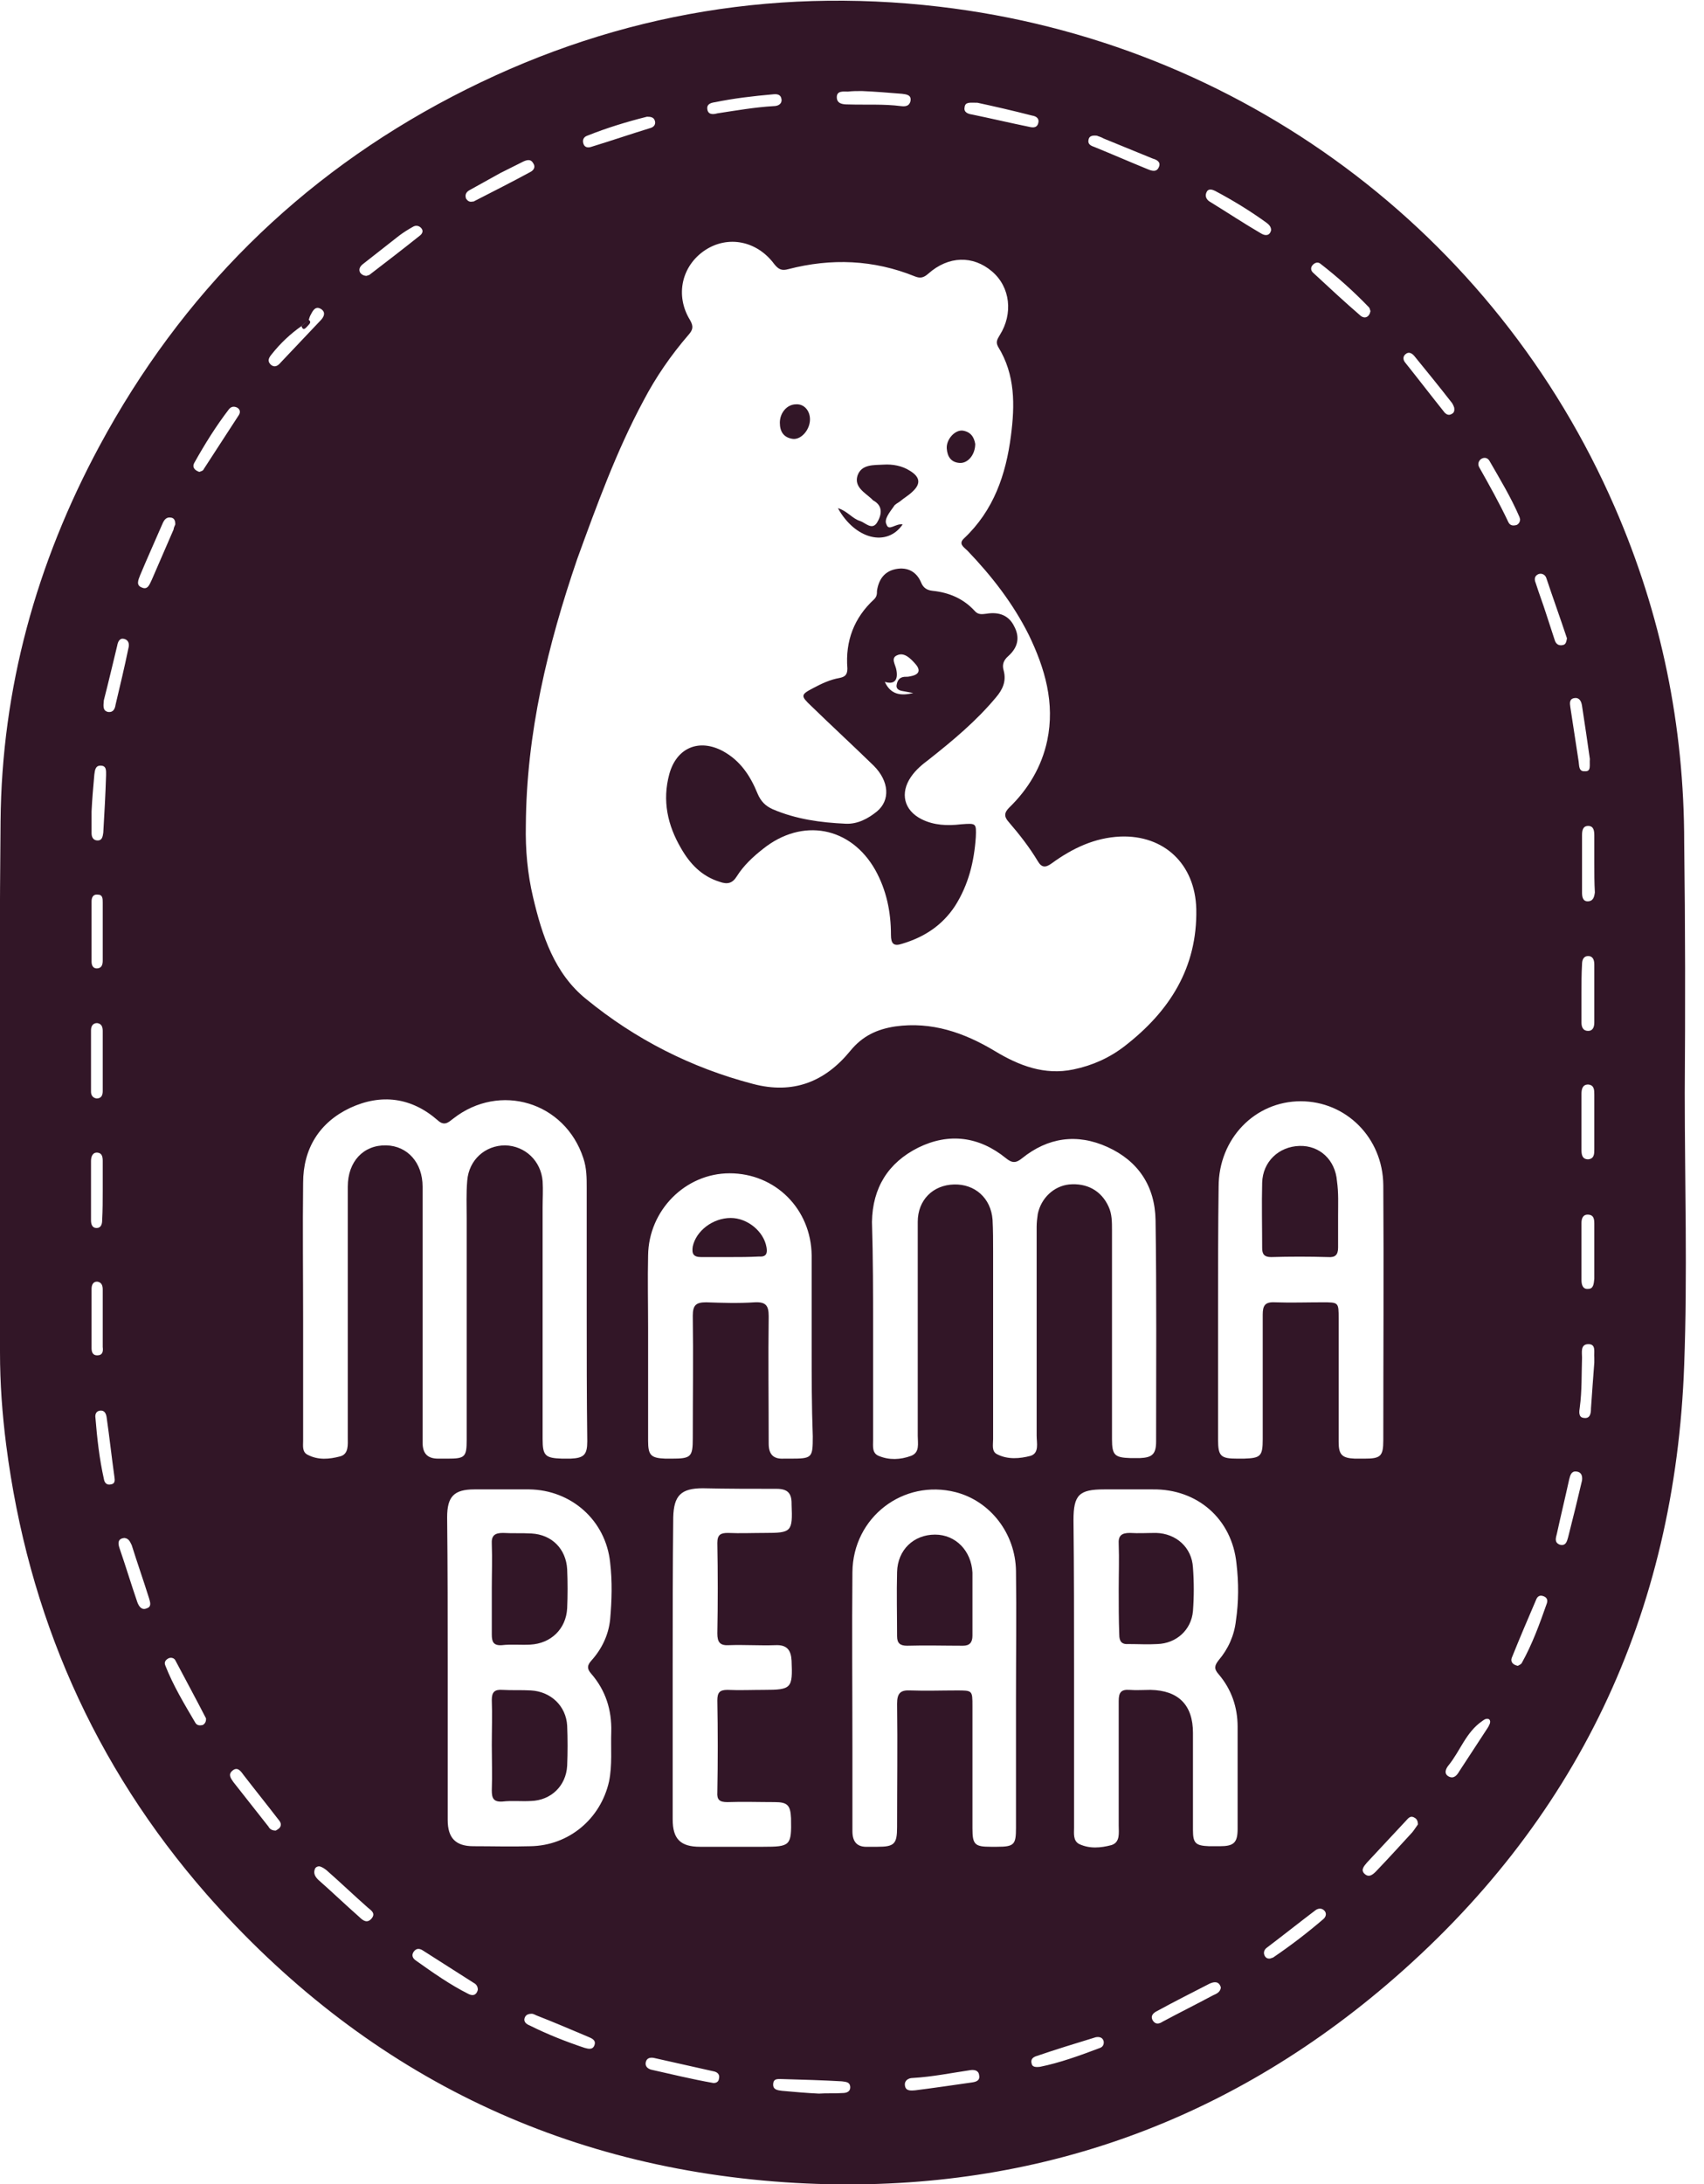 <svg width="64" height="82" viewBox="0 0 64 82" fill="none" xmlns="http://www.w3.org/2000/svg">
<g clip-path="url(#clip0_339_6027)">
<path d="M63.277 41.032C63.277 44.428 63.382 47.846 63.256 51.242C62.921 60.614 59.209 68.435 52.081 74.515C45.707 79.945 38.243 82.419 29.898 81.958C21.029 81.455 13.628 77.786 7.758 71.118C3.522 66.275 1.048 60.614 0.231 54.24C0.084 53.087 8.15736e-05 51.934 8.15736e-05 50.781C8.15736e-05 44.135 -0.042 37.488 0.021 30.842C0.063 25.852 1.363 21.155 3.732 16.752C6.814 11.028 11.238 6.625 16.983 3.627C22.728 0.629 28.85 -0.503 35.287 0.252C46.546 1.572 56.169 8.722 60.656 19.059C62.396 23.063 63.256 27.256 63.256 31.639C63.298 34.763 63.298 37.886 63.277 41.032C63.298 41.032 63.277 41.032 63.277 41.032ZM11.322 12.244C10.903 12.538 10.525 12.894 10.211 13.293C10.106 13.419 10.022 13.544 10.169 13.691C10.316 13.817 10.441 13.733 10.546 13.607C11.049 13.083 11.532 12.559 12.035 12.035C12.161 11.909 12.245 11.741 12.077 11.615C11.867 11.469 11.762 11.636 11.678 11.804C11.636 11.867 11.616 11.951 11.595 12.014C11.49 12.077 11.406 12.161 11.322 12.244ZM19.75 30.988C19.73 31.89 19.813 32.813 20.023 33.693C20.359 35.119 20.82 36.545 22.015 37.509C23.86 39.019 25.957 40.088 28.284 40.696C29.794 41.094 30.989 40.612 31.932 39.459C32.393 38.893 32.938 38.641 33.63 38.536C34.993 38.348 36.209 38.767 37.362 39.459C38.264 40.004 39.228 40.382 40.319 40.151C41.032 40.004 41.681 39.711 42.248 39.27C43.925 37.97 44.973 36.335 44.931 34.133C44.889 32.435 43.715 31.345 42.08 31.408C41.115 31.45 40.277 31.848 39.501 32.414C39.27 32.582 39.124 32.582 38.977 32.33C38.662 31.806 38.285 31.324 37.887 30.863C37.698 30.653 37.719 30.506 37.907 30.318C38.62 29.626 39.124 28.787 39.333 27.802C39.627 26.397 39.249 25.097 38.641 23.839C38.054 22.665 37.258 21.637 36.335 20.673C36.209 20.547 35.979 20.421 36.209 20.212C37.321 19.163 37.782 17.822 37.97 16.354C38.117 15.222 38.138 14.069 37.488 13.02C37.383 12.832 37.467 12.727 37.551 12.58C38.054 11.783 37.95 10.777 37.258 10.19C36.545 9.582 35.622 9.603 34.867 10.274C34.7 10.42 34.574 10.462 34.364 10.378C32.813 9.749 31.219 9.687 29.605 10.106C29.374 10.169 29.248 10.127 29.081 9.917C28.431 9.037 27.34 8.827 26.481 9.393C25.6 9.98 25.349 11.091 25.915 12.014C26.061 12.265 26.02 12.391 25.852 12.58C25.202 13.335 24.636 14.152 24.174 15.033C23.147 16.941 22.413 18.975 21.679 20.988C20.568 24.237 19.771 27.529 19.75 30.988ZM22.036 49.145C22.015 49.145 22.036 49.145 22.036 49.145C22.036 47.636 22.036 46.105 22.036 44.596C22.036 44.218 22.036 43.862 21.91 43.484C21.218 41.367 18.765 40.633 17.025 41.996C16.836 42.143 16.689 42.289 16.438 42.059C15.452 41.199 14.32 41.052 13.146 41.597C11.993 42.143 11.385 43.128 11.385 44.407C11.364 46.126 11.385 47.846 11.385 49.586C11.385 51.095 11.385 52.584 11.385 54.094C11.385 54.282 11.343 54.513 11.553 54.618C11.951 54.827 12.37 54.785 12.769 54.681C13.104 54.597 13.062 54.24 13.062 53.968C13.062 50.823 13.062 47.699 13.062 44.554C13.062 43.61 13.649 42.981 14.509 43.002C15.306 43.023 15.872 43.652 15.872 44.554C15.872 46.734 15.872 48.915 15.872 51.116C15.872 52.123 15.872 53.129 15.872 54.157C15.872 54.555 16.04 54.764 16.459 54.764C16.585 54.764 16.689 54.764 16.815 54.764C17.465 54.764 17.528 54.702 17.528 54.052C17.528 51.284 17.528 48.517 17.528 45.749C17.528 45.267 17.507 44.805 17.549 44.323C17.612 43.547 18.22 43.002 18.975 43.002C19.73 43.023 20.317 43.589 20.38 44.344C20.401 44.68 20.38 44.994 20.38 45.33C20.38 48.223 20.38 51.137 20.38 54.031C20.38 54.66 20.484 54.743 21.113 54.764C21.218 54.764 21.323 54.764 21.428 54.764C21.931 54.743 22.057 54.618 22.057 54.115C22.036 52.458 22.036 50.802 22.036 49.145ZM32.792 49.879C32.792 51.284 32.792 52.668 32.792 54.073C32.792 54.303 32.75 54.555 33.001 54.66C33.4 54.827 33.819 54.806 34.217 54.66C34.553 54.534 34.469 54.198 34.469 53.905C34.469 51.221 34.469 48.558 34.469 45.875C34.469 45.057 35.035 44.491 35.832 44.47C36.608 44.449 37.216 44.973 37.279 45.791C37.3 46.189 37.3 46.588 37.3 46.986C37.3 49.334 37.3 51.682 37.3 54.031C37.3 54.24 37.237 54.492 37.446 54.597C37.845 54.806 38.306 54.764 38.704 54.66C39.04 54.555 38.935 54.178 38.935 53.905C38.935 51.284 38.935 48.663 38.935 46.063C38.935 45.896 38.956 45.728 38.977 45.581C39.103 44.973 39.585 44.533 40.151 44.47C40.822 44.407 41.367 44.701 41.64 45.309C41.765 45.581 41.765 45.875 41.765 46.189C41.765 48.81 41.765 51.431 41.765 54.031C41.765 54.639 41.87 54.723 42.457 54.743C42.583 54.743 42.688 54.743 42.814 54.743C43.275 54.723 43.422 54.597 43.422 54.115C43.422 51.347 43.443 48.579 43.401 45.812C43.38 44.533 42.751 43.589 41.598 43.065C40.444 42.541 39.354 42.709 38.39 43.484C38.159 43.673 38.012 43.673 37.782 43.484C36.775 42.667 35.643 42.52 34.49 43.086C33.358 43.652 32.771 44.596 32.75 45.875C32.792 47.237 32.792 48.558 32.792 49.879ZM16.815 62.585C16.815 64.493 16.815 66.422 16.815 68.33C16.815 69.001 17.109 69.315 17.78 69.315C18.492 69.315 19.205 69.336 19.918 69.315C21.365 69.294 22.56 68.288 22.875 66.883C23 66.275 22.937 65.646 22.958 65.017C22.979 64.199 22.749 63.466 22.204 62.837C22.036 62.648 22.057 62.522 22.204 62.354C22.602 61.914 22.854 61.39 22.916 60.803C22.979 60.09 23 59.377 22.916 58.664C22.749 57.071 21.449 55.939 19.876 55.918C19.184 55.918 18.514 55.918 17.822 55.918C17.046 55.918 16.794 56.19 16.794 56.966C16.815 58.853 16.815 60.719 16.815 62.585ZM40.34 62.732C40.34 64.703 40.34 66.653 40.34 68.623C40.34 68.833 40.298 69.106 40.528 69.231C40.927 69.42 41.346 69.378 41.744 69.273C42.08 69.168 42.017 68.812 42.017 68.54C42.017 66.988 42.017 65.415 42.017 63.864C42.017 63.55 42.101 63.424 42.415 63.445C42.688 63.466 42.961 63.445 43.212 63.445C44.26 63.466 44.806 64.011 44.806 65.059C44.806 66.275 44.806 67.491 44.806 68.707C44.806 69.21 44.91 69.294 45.413 69.315C45.539 69.315 45.686 69.315 45.812 69.315C46.336 69.315 46.483 69.189 46.483 68.665C46.483 67.386 46.483 66.107 46.483 64.828C46.483 64.095 46.252 63.424 45.77 62.858C45.581 62.648 45.623 62.522 45.77 62.333C46.126 61.914 46.357 61.411 46.42 60.845C46.525 60.132 46.525 59.419 46.441 58.706C46.273 57.029 44.973 55.897 43.296 55.918C42.688 55.918 42.08 55.918 41.472 55.918C40.528 55.918 40.319 56.127 40.319 57.071C40.34 58.958 40.34 60.845 40.34 62.732ZM45.749 49.187C45.749 50.802 45.749 52.416 45.749 54.052C45.749 54.681 45.854 54.764 46.483 54.764C46.567 54.764 46.63 54.764 46.714 54.764C47.343 54.743 47.426 54.681 47.426 54.031C47.426 52.479 47.426 50.907 47.426 49.355C47.426 49.02 47.51 48.873 47.888 48.894C48.475 48.915 49.083 48.894 49.67 48.894C50.278 48.894 50.278 48.894 50.278 49.502C50.278 51.053 50.278 52.584 50.278 54.136C50.278 54.618 50.404 54.743 50.886 54.764C51.012 54.764 51.116 54.764 51.242 54.764C51.85 54.764 51.955 54.681 51.955 54.073C51.955 50.886 51.976 47.678 51.955 44.491C51.934 42.709 50.55 41.346 48.852 41.346C47.133 41.346 45.77 42.751 45.77 44.554C45.749 46.084 45.749 47.636 45.749 49.187ZM38.159 63.759C38.159 62.166 38.18 60.572 38.159 58.979C38.138 57.574 37.195 56.358 35.895 56.023C33.924 55.519 32.037 56.966 32.016 59.021C31.995 61.243 32.016 63.487 32.016 65.709C32.016 66.715 32.016 67.722 32.016 68.749C32.016 69.168 32.205 69.357 32.603 69.336C32.729 69.336 32.834 69.336 32.959 69.336C33.588 69.336 33.693 69.231 33.693 68.602C33.693 67.051 33.714 65.52 33.693 63.969C33.693 63.57 33.819 63.445 34.197 63.466C34.783 63.487 35.35 63.466 35.937 63.466C36.524 63.466 36.524 63.466 36.524 64.053C36.524 65.583 36.524 67.114 36.524 68.644C36.524 69.252 36.608 69.336 37.216 69.336C37.3 69.336 37.362 69.336 37.446 69.336C38.096 69.336 38.159 69.252 38.159 68.623C38.159 67.009 38.159 65.374 38.159 63.759ZM30.485 50.571C30.485 49.418 30.485 48.286 30.485 47.133C30.464 45.392 29.123 44.051 27.403 44.051C25.747 44.051 24.363 45.434 24.342 47.133C24.321 48.034 24.342 48.957 24.342 49.858C24.342 51.263 24.342 52.689 24.342 54.094C24.342 54.639 24.447 54.743 24.992 54.764C25.076 54.764 25.139 54.764 25.223 54.764C25.957 54.764 26.02 54.702 26.02 53.989C26.02 52.458 26.041 50.928 26.02 49.397C26.02 48.999 26.145 48.894 26.523 48.894C27.131 48.915 27.739 48.936 28.347 48.894C28.766 48.873 28.871 49.02 28.871 49.418C28.85 51.011 28.871 52.605 28.871 54.198C28.871 54.597 29.039 54.785 29.437 54.764C29.521 54.764 29.584 54.764 29.668 54.764C30.506 54.764 30.527 54.743 30.527 53.926C30.485 52.794 30.485 51.682 30.485 50.571ZM25.265 62.606C25.265 64.514 25.265 66.401 25.265 68.309C25.265 69.043 25.558 69.336 26.292 69.336C27.089 69.336 27.865 69.336 28.661 69.336C29.689 69.336 29.731 69.294 29.71 68.267C29.689 67.785 29.584 67.659 29.102 67.659C28.515 67.659 27.907 67.638 27.319 67.659C27.026 67.659 26.921 67.575 26.942 67.281C26.963 66.128 26.963 64.996 26.942 63.843C26.942 63.55 27.026 63.445 27.319 63.445C27.781 63.466 28.242 63.445 28.703 63.445C29.731 63.445 29.773 63.382 29.731 62.354C29.71 61.956 29.563 61.746 29.123 61.767C28.535 61.788 27.969 61.746 27.382 61.767C27.047 61.788 26.942 61.663 26.942 61.327C26.963 60.195 26.963 59.063 26.942 57.931C26.942 57.616 27.068 57.553 27.34 57.553C27.802 57.574 28.263 57.553 28.724 57.553C29.731 57.553 29.773 57.511 29.731 56.484C29.731 56.463 29.731 56.463 29.731 56.442C29.731 56.044 29.563 55.897 29.165 55.897C28.242 55.897 27.319 55.897 26.397 55.876C25.579 55.876 25.307 56.148 25.286 56.966C25.265 58.853 25.265 60.719 25.265 62.606ZM59.88 32.393C59.88 32.058 59.88 31.701 59.88 31.366C59.88 31.198 59.859 31.009 59.65 31.009C59.44 31.009 59.419 31.198 59.419 31.366C59.419 32.079 59.419 32.792 59.419 33.505C59.419 33.651 59.44 33.84 59.629 33.84C59.839 33.84 59.88 33.672 59.901 33.505C59.88 33.148 59.88 32.771 59.88 32.393ZM59.398 37.279C59.398 37.656 59.398 38.012 59.398 38.39C59.398 38.536 59.44 38.704 59.65 38.704C59.839 38.704 59.88 38.536 59.88 38.39C59.88 37.656 59.88 36.943 59.88 36.209C59.88 36.062 59.839 35.895 59.65 35.895C59.461 35.895 59.419 36.062 59.419 36.209C59.398 36.566 59.398 36.922 59.398 37.279ZM59.88 47.007C59.88 46.651 59.88 46.294 59.88 45.938C59.88 45.77 59.859 45.602 59.629 45.602C59.44 45.602 59.398 45.77 59.398 45.917C59.398 46.63 59.398 47.342 59.398 48.055C59.398 48.223 59.44 48.412 59.65 48.391C59.859 48.391 59.859 48.181 59.88 48.013C59.88 47.699 59.88 47.363 59.88 47.007ZM59.88 42.122C59.88 41.786 59.88 41.43 59.88 41.094C59.88 40.927 59.88 40.738 59.65 40.717C59.44 40.717 59.398 40.885 59.398 41.073C59.398 41.765 59.398 42.478 59.398 43.17C59.398 43.338 59.419 43.526 59.65 43.526C59.88 43.505 59.88 43.317 59.88 43.149C59.88 42.814 59.88 42.457 59.88 42.122ZM32.372 3.418C32.184 3.418 32.016 3.418 31.848 3.439C31.68 3.439 31.429 3.397 31.429 3.648C31.429 3.9 31.66 3.921 31.848 3.921C32.519 3.942 33.19 3.9 33.84 3.984C34.008 4.005 34.154 3.984 34.197 3.795C34.238 3.564 34.05 3.543 33.882 3.522C33.358 3.48 32.876 3.439 32.372 3.418ZM10.357 68.728C10.399 68.707 10.462 68.665 10.504 68.623C10.609 68.477 10.504 68.372 10.42 68.267C10.001 67.722 9.561 67.177 9.141 66.632C9.037 66.485 8.911 66.317 8.722 66.485C8.554 66.632 8.68 66.778 8.764 66.904C9.204 67.47 9.645 68.015 10.085 68.581C10.127 68.665 10.211 68.728 10.357 68.728ZM51.473 11.678C51.452 11.636 51.452 11.573 51.41 11.532C50.844 10.944 50.236 10.399 49.586 9.896C49.502 9.833 49.397 9.854 49.313 9.938C49.209 10.043 49.229 10.169 49.334 10.253C49.921 10.798 50.508 11.343 51.116 11.867C51.263 11.972 51.431 11.909 51.473 11.678ZM6.584 19.688C6.584 19.541 6.542 19.457 6.437 19.436C6.248 19.394 6.164 19.52 6.101 19.667C5.829 20.296 5.535 20.945 5.263 21.596C5.2 21.763 5.095 21.973 5.326 22.057C5.556 22.162 5.619 21.931 5.703 21.763C5.976 21.134 6.248 20.505 6.521 19.876C6.521 19.813 6.563 19.75 6.584 19.688ZM7.485 17.717C7.548 17.696 7.632 17.675 7.653 17.612C8.093 16.941 8.533 16.249 8.974 15.578C9.037 15.473 9.016 15.368 8.911 15.306C8.785 15.243 8.68 15.264 8.596 15.368C8.114 15.997 7.695 16.668 7.296 17.381C7.213 17.528 7.296 17.654 7.485 17.717ZM47.72 73.529C47.741 73.509 47.804 73.509 47.825 73.488C48.475 73.047 49.104 72.565 49.691 72.062C49.795 71.978 49.837 71.852 49.754 71.747C49.649 71.622 49.502 71.643 49.397 71.726C48.789 72.188 48.181 72.67 47.573 73.131C47.489 73.194 47.447 73.299 47.489 73.404C47.531 73.509 47.615 73.55 47.72 73.529ZM53.255 68.498C53.255 68.372 53.213 68.288 53.129 68.246C52.962 68.141 52.878 68.288 52.794 68.372C52.312 68.896 51.829 69.399 51.347 69.923C51.242 70.049 51.096 70.196 51.242 70.343C51.41 70.51 51.557 70.385 51.682 70.259C52.144 69.776 52.584 69.294 53.045 68.791C53.129 68.686 53.192 68.581 53.255 68.498ZM13.775 10.357C13.796 10.336 13.859 10.336 13.88 10.316C14.509 9.833 15.138 9.351 15.767 8.848C15.851 8.785 15.914 8.68 15.83 8.575C15.746 8.47 15.62 8.45 15.515 8.512C15.327 8.617 15.159 8.722 14.991 8.848C14.53 9.204 14.09 9.561 13.628 9.917C13.524 10.001 13.461 10.106 13.524 10.232C13.586 10.316 13.67 10.357 13.775 10.357ZM11.993 70.07C11.909 70.07 11.846 70.112 11.825 70.175C11.762 70.343 11.846 70.468 11.951 70.573C12.475 71.034 12.978 71.517 13.502 71.978C13.628 72.104 13.796 72.23 13.964 72.02C14.111 71.831 13.943 71.726 13.817 71.622C13.293 71.16 12.79 70.678 12.265 70.217C12.182 70.154 12.098 70.091 11.993 70.07ZM17.947 74.704C17.947 74.578 17.884 74.494 17.801 74.452C17.172 74.054 16.522 73.634 15.893 73.236C15.767 73.152 15.641 73.131 15.536 73.278C15.452 73.404 15.494 73.509 15.599 73.592C16.249 74.054 16.899 74.515 17.612 74.871C17.801 74.955 17.905 74.871 17.947 74.704ZM30.758 78.603C31.052 78.582 31.345 78.603 31.639 78.582C31.785 78.582 31.953 78.54 31.932 78.331C31.911 78.163 31.764 78.163 31.618 78.142C30.884 78.1 30.15 78.079 29.395 78.058C29.227 78.058 29.039 78.016 29.039 78.268C29.039 78.457 29.206 78.478 29.374 78.499C29.835 78.54 30.297 78.582 30.758 78.603ZM24.3 4.382C23.546 4.571 22.791 4.801 22.057 5.095C21.931 5.137 21.868 5.242 21.91 5.388C21.952 5.535 22.078 5.556 22.204 5.514C22.958 5.284 23.692 5.032 24.447 4.801C24.573 4.759 24.636 4.655 24.594 4.529C24.552 4.403 24.447 4.382 24.3 4.382ZM39.061 77.597C39.794 77.45 40.549 77.178 41.325 76.884C41.43 76.842 41.472 76.737 41.451 76.633C41.409 76.486 41.283 76.465 41.157 76.486C40.403 76.716 39.648 76.947 38.914 77.199C38.788 77.241 38.704 77.325 38.746 77.471C38.767 77.597 38.872 77.618 39.061 77.597ZM57.092 19.499C57.092 19.478 57.071 19.436 57.071 19.415C56.756 18.681 56.337 17.989 55.939 17.297C55.876 17.192 55.75 17.151 55.624 17.235C55.519 17.318 55.498 17.444 55.561 17.549C55.939 18.22 56.316 18.891 56.652 19.604C56.715 19.73 56.819 19.75 56.966 19.709C57.05 19.667 57.092 19.583 57.092 19.499ZM54.618 15.306C54.597 15.243 54.555 15.138 54.492 15.075C54.052 14.509 53.59 13.943 53.129 13.377C53.045 13.272 52.919 13.188 52.794 13.293C52.689 13.377 52.689 13.502 52.773 13.607C53.276 14.236 53.758 14.865 54.261 15.494C54.324 15.557 54.408 15.599 54.492 15.557C54.597 15.515 54.639 15.452 54.618 15.306ZM57.008 62.543C57.05 62.522 57.134 62.48 57.155 62.438C57.553 61.725 57.826 60.971 58.098 60.195C58.14 60.069 58.098 59.964 57.952 59.922C57.826 59.88 57.742 59.943 57.7 60.048C57.385 60.782 57.071 61.516 56.777 62.25C56.735 62.375 56.798 62.501 57.008 62.543ZM17.738 7.569C17.759 7.569 17.801 7.569 17.822 7.548C18.514 7.192 19.226 6.835 19.918 6.458C20.044 6.395 20.128 6.269 20.023 6.122C19.939 5.975 19.813 5.996 19.667 6.059C19.373 6.206 19.08 6.353 18.786 6.5C18.409 6.709 18.031 6.919 17.654 7.129C17.528 7.192 17.444 7.296 17.507 7.464C17.57 7.548 17.633 7.59 17.738 7.569ZM45.854 74.62C45.791 74.389 45.623 74.389 45.434 74.473C44.785 74.808 44.114 75.144 43.464 75.5C43.338 75.563 43.191 75.668 43.296 75.857C43.401 76.025 43.547 75.983 43.673 75.899C44.302 75.563 44.931 75.249 45.56 74.913C45.707 74.85 45.833 74.787 45.854 74.62ZM58.853 23.965C58.602 23.21 58.329 22.455 58.077 21.7C58.035 21.575 57.91 21.512 57.784 21.554C57.637 21.616 57.616 21.742 57.679 21.889C57.805 22.287 57.952 22.665 58.077 23.063C58.182 23.378 58.287 23.713 58.392 24.028C58.434 24.174 58.539 24.258 58.706 24.216C58.811 24.195 58.832 24.09 58.853 23.965ZM7.737 64.556C7.737 64.535 7.737 64.535 7.737 64.514C7.359 63.78 6.961 63.046 6.584 62.333C6.542 62.25 6.416 62.208 6.311 62.27C6.206 62.333 6.164 62.417 6.206 62.522C6.5 63.277 6.919 63.969 7.338 64.682C7.401 64.787 7.506 64.787 7.611 64.766C7.695 64.724 7.737 64.64 7.737 64.556ZM47.741 8.638C47.741 8.512 47.657 8.429 47.573 8.366C46.965 7.925 46.315 7.527 45.644 7.171C45.518 7.108 45.372 7.066 45.309 7.233C45.246 7.38 45.33 7.506 45.434 7.569C46.084 7.967 46.714 8.387 47.363 8.764C47.531 8.869 47.699 8.848 47.741 8.638ZM59.88 51.158C59.88 51.053 59.88 51.011 59.88 50.97C59.859 50.76 59.964 50.445 59.629 50.466C59.356 50.487 59.419 50.781 59.419 50.97C59.398 51.599 59.419 52.207 59.335 52.836C59.314 52.982 59.272 53.213 59.482 53.234C59.734 53.276 59.755 53.045 59.755 52.877C59.797 52.27 59.839 51.682 59.88 51.158ZM41.199 5.095C41.011 5.074 40.906 5.116 40.885 5.242C40.843 5.409 40.969 5.472 41.094 5.514C41.765 5.787 42.436 6.08 43.107 6.353C43.254 6.416 43.443 6.479 43.527 6.269C43.61 6.08 43.443 5.996 43.296 5.954C42.688 5.703 42.059 5.451 41.451 5.2C41.346 5.137 41.241 5.116 41.199 5.095ZM36.712 3.858C36.44 3.858 36.251 3.816 36.23 4.026C36.188 4.214 36.356 4.277 36.503 4.298C37.216 4.445 37.928 4.613 38.641 4.759C38.809 4.801 38.956 4.801 38.998 4.613C39.04 4.445 38.914 4.361 38.767 4.34C38.033 4.151 37.3 3.984 36.712 3.858ZM19.981 75.605C19.834 75.605 19.75 75.647 19.709 75.752C19.646 75.92 19.793 76.004 19.897 76.046C20.568 76.381 21.26 76.653 21.952 76.884C22.099 76.926 22.267 76.968 22.329 76.779C22.392 76.591 22.225 76.528 22.078 76.465C21.428 76.192 20.799 75.92 20.149 75.668C20.107 75.647 20.023 75.605 19.981 75.605ZM26.795 78.205C26.837 78.205 26.984 78.205 27.005 78.037C27.047 77.87 26.921 77.786 26.795 77.765C26.041 77.597 25.286 77.429 24.552 77.262C24.426 77.241 24.3 77.262 24.258 77.408C24.216 77.576 24.321 77.66 24.447 77.702C25.202 77.87 25.957 78.058 26.795 78.205ZM34.385 78.478C35.056 78.394 35.769 78.289 36.503 78.184C36.65 78.163 36.817 78.121 36.775 77.912C36.754 77.723 36.587 77.702 36.44 77.723C35.727 77.828 35.014 77.974 34.28 78.016C34.134 78.016 33.966 78.1 33.987 78.289C34.008 78.499 34.175 78.499 34.385 78.478ZM59.713 28.494C59.629 27.886 59.524 27.194 59.419 26.502C59.398 26.355 59.335 26.187 59.147 26.208C58.937 26.229 58.958 26.397 58.979 26.544C59.084 27.235 59.188 27.927 59.293 28.598C59.314 28.745 59.293 28.976 59.524 28.955C59.776 28.976 59.692 28.724 59.713 28.494ZM3.9 26.292C3.879 26.523 3.858 26.69 4.068 26.732C4.256 26.753 4.319 26.607 4.34 26.46C4.508 25.747 4.676 25.055 4.822 24.342C4.864 24.195 4.843 24.028 4.655 23.986C4.487 23.944 4.424 24.111 4.403 24.237C4.235 24.929 4.068 25.642 3.9 26.292ZM29.018 3.543C28.305 3.606 27.571 3.69 26.858 3.837C26.711 3.858 26.544 3.9 26.565 4.088C26.586 4.319 26.795 4.298 26.942 4.256C27.634 4.151 28.347 4.026 29.06 3.984C29.227 3.984 29.374 3.9 29.353 3.732C29.332 3.543 29.186 3.522 29.018 3.543ZM59.419 55.582C59.44 55.414 59.398 55.268 59.209 55.247C59.021 55.226 58.979 55.373 58.937 55.54C58.79 56.211 58.622 56.903 58.476 57.574C58.434 57.742 58.371 57.91 58.581 57.993C58.811 58.056 58.853 57.868 58.895 57.721C59.084 56.987 59.251 56.295 59.419 55.582ZM4.676 57.742C4.424 57.763 4.424 57.931 4.487 58.119C4.718 58.79 4.927 59.482 5.158 60.153C5.221 60.321 5.326 60.467 5.514 60.383C5.703 60.321 5.64 60.153 5.598 60.006C5.388 59.335 5.158 58.685 4.948 58.014C4.885 57.889 4.843 57.763 4.676 57.742ZM3.439 30.464C3.439 30.779 3.439 31.03 3.439 31.282C3.439 31.429 3.501 31.555 3.669 31.555C3.837 31.555 3.858 31.408 3.879 31.261C3.921 30.548 3.963 29.814 3.984 29.102C3.984 28.934 4.005 28.745 3.774 28.745C3.585 28.745 3.564 28.913 3.543 29.081C3.501 29.542 3.46 30.024 3.439 30.464ZM4.298 55.456C4.193 54.702 4.11 53.947 4.005 53.213C3.984 53.066 3.921 52.94 3.753 52.961C3.606 52.982 3.564 53.108 3.585 53.234C3.648 54.01 3.732 54.764 3.9 55.519C3.921 55.666 4.005 55.771 4.172 55.729C4.319 55.708 4.319 55.582 4.298 55.456ZM3.858 39.815C3.858 39.438 3.858 39.082 3.858 38.704C3.858 38.557 3.816 38.432 3.648 38.411C3.481 38.411 3.418 38.536 3.418 38.683C3.418 39.459 3.418 40.214 3.418 40.989C3.418 41.115 3.481 41.22 3.627 41.241C3.795 41.241 3.858 41.136 3.858 40.969C3.858 40.591 3.858 40.193 3.858 39.815ZM3.858 44.701C3.858 44.323 3.858 43.967 3.858 43.589C3.858 43.443 3.837 43.296 3.669 43.275C3.481 43.254 3.418 43.422 3.418 43.589C3.418 44.323 3.418 45.078 3.418 45.812C3.418 45.959 3.46 46.105 3.627 46.105C3.795 46.105 3.837 45.959 3.837 45.812C3.858 45.434 3.858 45.057 3.858 44.701ZM3.858 34.993C3.858 34.616 3.858 34.259 3.858 33.882C3.858 33.735 3.858 33.588 3.669 33.588C3.501 33.567 3.439 33.693 3.439 33.84C3.439 34.595 3.439 35.349 3.439 36.104C3.439 36.251 3.501 36.377 3.669 36.356C3.837 36.335 3.858 36.188 3.858 36.062C3.858 35.706 3.858 35.349 3.858 34.993ZM3.858 49.523C3.858 49.145 3.858 48.789 3.858 48.412C3.858 48.265 3.816 48.139 3.648 48.118C3.481 48.118 3.439 48.265 3.439 48.391C3.439 49.124 3.439 49.879 3.439 50.613C3.439 50.76 3.481 50.886 3.648 50.886C3.858 50.886 3.879 50.739 3.858 50.571C3.858 50.236 3.858 49.879 3.858 49.523ZM55.96 64.703C55.981 64.619 55.96 64.556 55.897 64.535C55.792 64.514 55.729 64.577 55.666 64.619C55.058 65.038 54.849 65.73 54.408 66.275C54.303 66.401 54.219 66.59 54.408 66.695C54.597 66.799 54.723 66.653 54.806 66.506C55.163 65.961 55.519 65.415 55.876 64.87C55.918 64.808 55.939 64.745 55.96 64.703Z" fill="#321627"/>
<path d="M11.573 11.993C11.741 12.098 11.594 12.182 11.531 12.265C11.469 12.328 11.385 12.433 11.322 12.245C11.406 12.161 11.49 12.077 11.573 11.993Z" fill="#321627"/>
<path d="M36.65 31.429C36.587 32.351 36.377 33.211 35.874 34.008C35.392 34.742 34.721 35.182 33.882 35.433C33.567 35.538 33.463 35.433 33.463 35.098C33.463 34.238 33.295 33.421 32.876 32.666C31.953 31.03 30.129 30.695 28.661 31.869C28.284 32.163 27.927 32.498 27.676 32.897C27.508 33.169 27.319 33.211 27.026 33.106C26.355 32.897 25.915 32.435 25.579 31.848C25.076 30.988 24.866 30.066 25.139 29.06C25.412 28.074 26.25 27.718 27.152 28.2C27.802 28.556 28.179 29.122 28.452 29.793C28.577 30.087 28.745 30.255 29.018 30.381C29.898 30.758 30.821 30.884 31.764 30.926C32.205 30.947 32.603 30.737 32.938 30.464C33.442 30.045 33.4 29.332 32.813 28.745C32.037 27.99 31.24 27.256 30.464 26.502C30.066 26.124 30.066 26.082 30.548 25.831C30.863 25.663 31.177 25.516 31.534 25.453C31.743 25.411 31.827 25.328 31.827 25.097C31.743 24.07 32.079 23.189 32.834 22.497C32.938 22.392 32.938 22.287 32.938 22.183C33.001 21.763 33.211 21.449 33.651 21.365C34.092 21.281 34.427 21.47 34.595 21.868C34.679 22.078 34.825 22.162 35.035 22.183C35.643 22.245 36.188 22.476 36.608 22.937C36.733 23.084 36.88 23.063 37.048 23.042C37.551 22.958 37.907 23.126 38.096 23.524C38.306 23.923 38.243 24.3 37.866 24.636C37.677 24.803 37.635 24.971 37.698 25.181C37.803 25.579 37.656 25.894 37.404 26.187C36.67 27.068 35.79 27.802 34.888 28.515C34.637 28.703 34.406 28.892 34.217 29.164C33.798 29.773 33.945 30.422 34.616 30.758C35.077 30.988 35.58 31.009 36.104 30.947C36.67 30.905 36.67 30.905 36.65 31.429ZM34.301 26.02C34.196 25.998 34.071 25.977 33.966 25.957C33.84 25.936 33.672 25.915 33.672 25.747C33.693 25.579 33.756 25.432 33.966 25.411C34.05 25.411 34.113 25.411 34.196 25.39C34.532 25.328 34.595 25.16 34.364 24.908C34.196 24.72 33.966 24.489 33.714 24.594C33.421 24.699 33.651 24.971 33.672 25.181C33.735 25.558 33.567 25.705 33.232 25.6C33.463 26.103 33.861 26.124 34.301 26.02Z" fill="#321627"/>
<path d="M33.903 19.688C33.316 20.547 32.121 20.254 31.471 19.079C31.827 19.184 32.016 19.478 32.309 19.562C32.498 19.625 32.75 19.918 32.938 19.625C33.106 19.352 33.19 18.996 32.792 18.786C32.771 18.765 32.75 18.744 32.729 18.723C32.477 18.492 32.079 18.283 32.205 17.863C32.351 17.423 32.812 17.465 33.19 17.444C33.525 17.423 33.882 17.486 34.175 17.675C34.553 17.905 34.595 18.157 34.28 18.451C34.133 18.597 33.945 18.702 33.798 18.828C33.714 18.891 33.609 18.933 33.567 19.017C33.421 19.226 33.19 19.499 33.295 19.688C33.379 19.96 33.63 19.646 33.903 19.688Z" fill="#321627"/>
<path d="M30.422 15.746C30.422 16.123 30.108 16.501 29.793 16.48C29.437 16.438 29.29 16.207 29.29 15.872C29.29 15.494 29.563 15.18 29.898 15.18C30.192 15.159 30.422 15.41 30.422 15.746Z" fill="#321627"/>
<path d="M36.628 16.668C36.628 17.067 36.356 17.402 36.041 17.381C35.727 17.36 35.58 17.151 35.559 16.836C35.538 16.501 35.853 16.144 36.146 16.165C36.461 16.207 36.587 16.417 36.628 16.668Z" fill="#321627"/>
<path d="M18.471 65.52C18.471 64.954 18.492 64.388 18.471 63.822C18.471 63.529 18.576 63.424 18.87 63.445C19.226 63.466 19.583 63.445 19.939 63.466C20.694 63.508 21.26 64.053 21.302 64.787C21.323 65.29 21.323 65.793 21.302 66.296C21.26 67.051 20.694 67.596 19.939 67.617C19.583 67.638 19.226 67.596 18.87 67.638C18.534 67.659 18.471 67.512 18.471 67.219C18.492 66.632 18.471 66.066 18.471 65.52Z" fill="#321627"/>
<path d="M18.471 59.629C18.471 59.084 18.492 58.538 18.471 57.972C18.451 57.658 18.576 57.553 18.891 57.553C19.247 57.574 19.604 57.553 19.96 57.574C20.736 57.616 21.26 58.161 21.302 58.916C21.323 59.398 21.323 59.901 21.302 60.383C21.26 61.159 20.694 61.704 19.918 61.746C19.562 61.767 19.205 61.725 18.849 61.767C18.534 61.788 18.471 61.642 18.471 61.369C18.471 60.782 18.471 60.216 18.471 59.629Z" fill="#321627"/>
<path d="M42.017 59.671C42.017 59.105 42.038 58.538 42.017 57.972C41.996 57.658 42.122 57.553 42.436 57.553C42.772 57.574 43.086 57.553 43.422 57.553C44.176 57.574 44.764 58.098 44.806 58.853C44.847 59.398 44.847 59.943 44.806 60.488C44.743 61.201 44.176 61.704 43.464 61.725C43.107 61.746 42.751 61.725 42.394 61.725C42.122 61.746 42.038 61.62 42.038 61.369C42.017 60.824 42.017 60.237 42.017 59.671Z" fill="#321627"/>
<path d="M50.257 45.644C50.257 46.042 50.257 46.441 50.257 46.839C50.257 47.112 50.152 47.217 49.879 47.196C49.166 47.175 48.454 47.175 47.741 47.196C47.489 47.196 47.405 47.091 47.405 46.86C47.405 46.042 47.384 45.225 47.405 44.407C47.426 43.61 48.034 43.044 48.81 43.023C49.565 43.002 50.152 43.547 50.215 44.344C50.278 44.785 50.257 45.204 50.257 45.644Z" fill="#321627"/>
<path d="M36.524 60.216C36.524 60.614 36.524 61.013 36.524 61.411C36.524 61.663 36.419 61.788 36.167 61.788C35.475 61.788 34.762 61.767 34.071 61.788C33.819 61.788 33.693 61.704 33.693 61.432C33.693 60.635 33.672 59.818 33.693 59.021C33.714 58.182 34.322 57.616 35.119 57.616C35.895 57.616 36.482 58.224 36.524 59.042C36.524 59.44 36.524 59.818 36.524 60.216Z" fill="#321627"/>
<path d="M27.403 47.196C27.047 47.196 26.69 47.196 26.334 47.196C26.04 47.196 25.977 47.07 26.019 46.797C26.145 46.21 26.774 45.728 27.445 45.728C28.074 45.728 28.682 46.231 28.787 46.818C28.829 47.049 28.787 47.196 28.514 47.175C28.137 47.196 27.76 47.196 27.403 47.196Z" fill="#321627"/>
</g>
<defs>
<clipPath id="clip0_339_6027">
<rect width="63.319" height="82" fill="white"/>
</clipPath>
</defs>
</svg>

